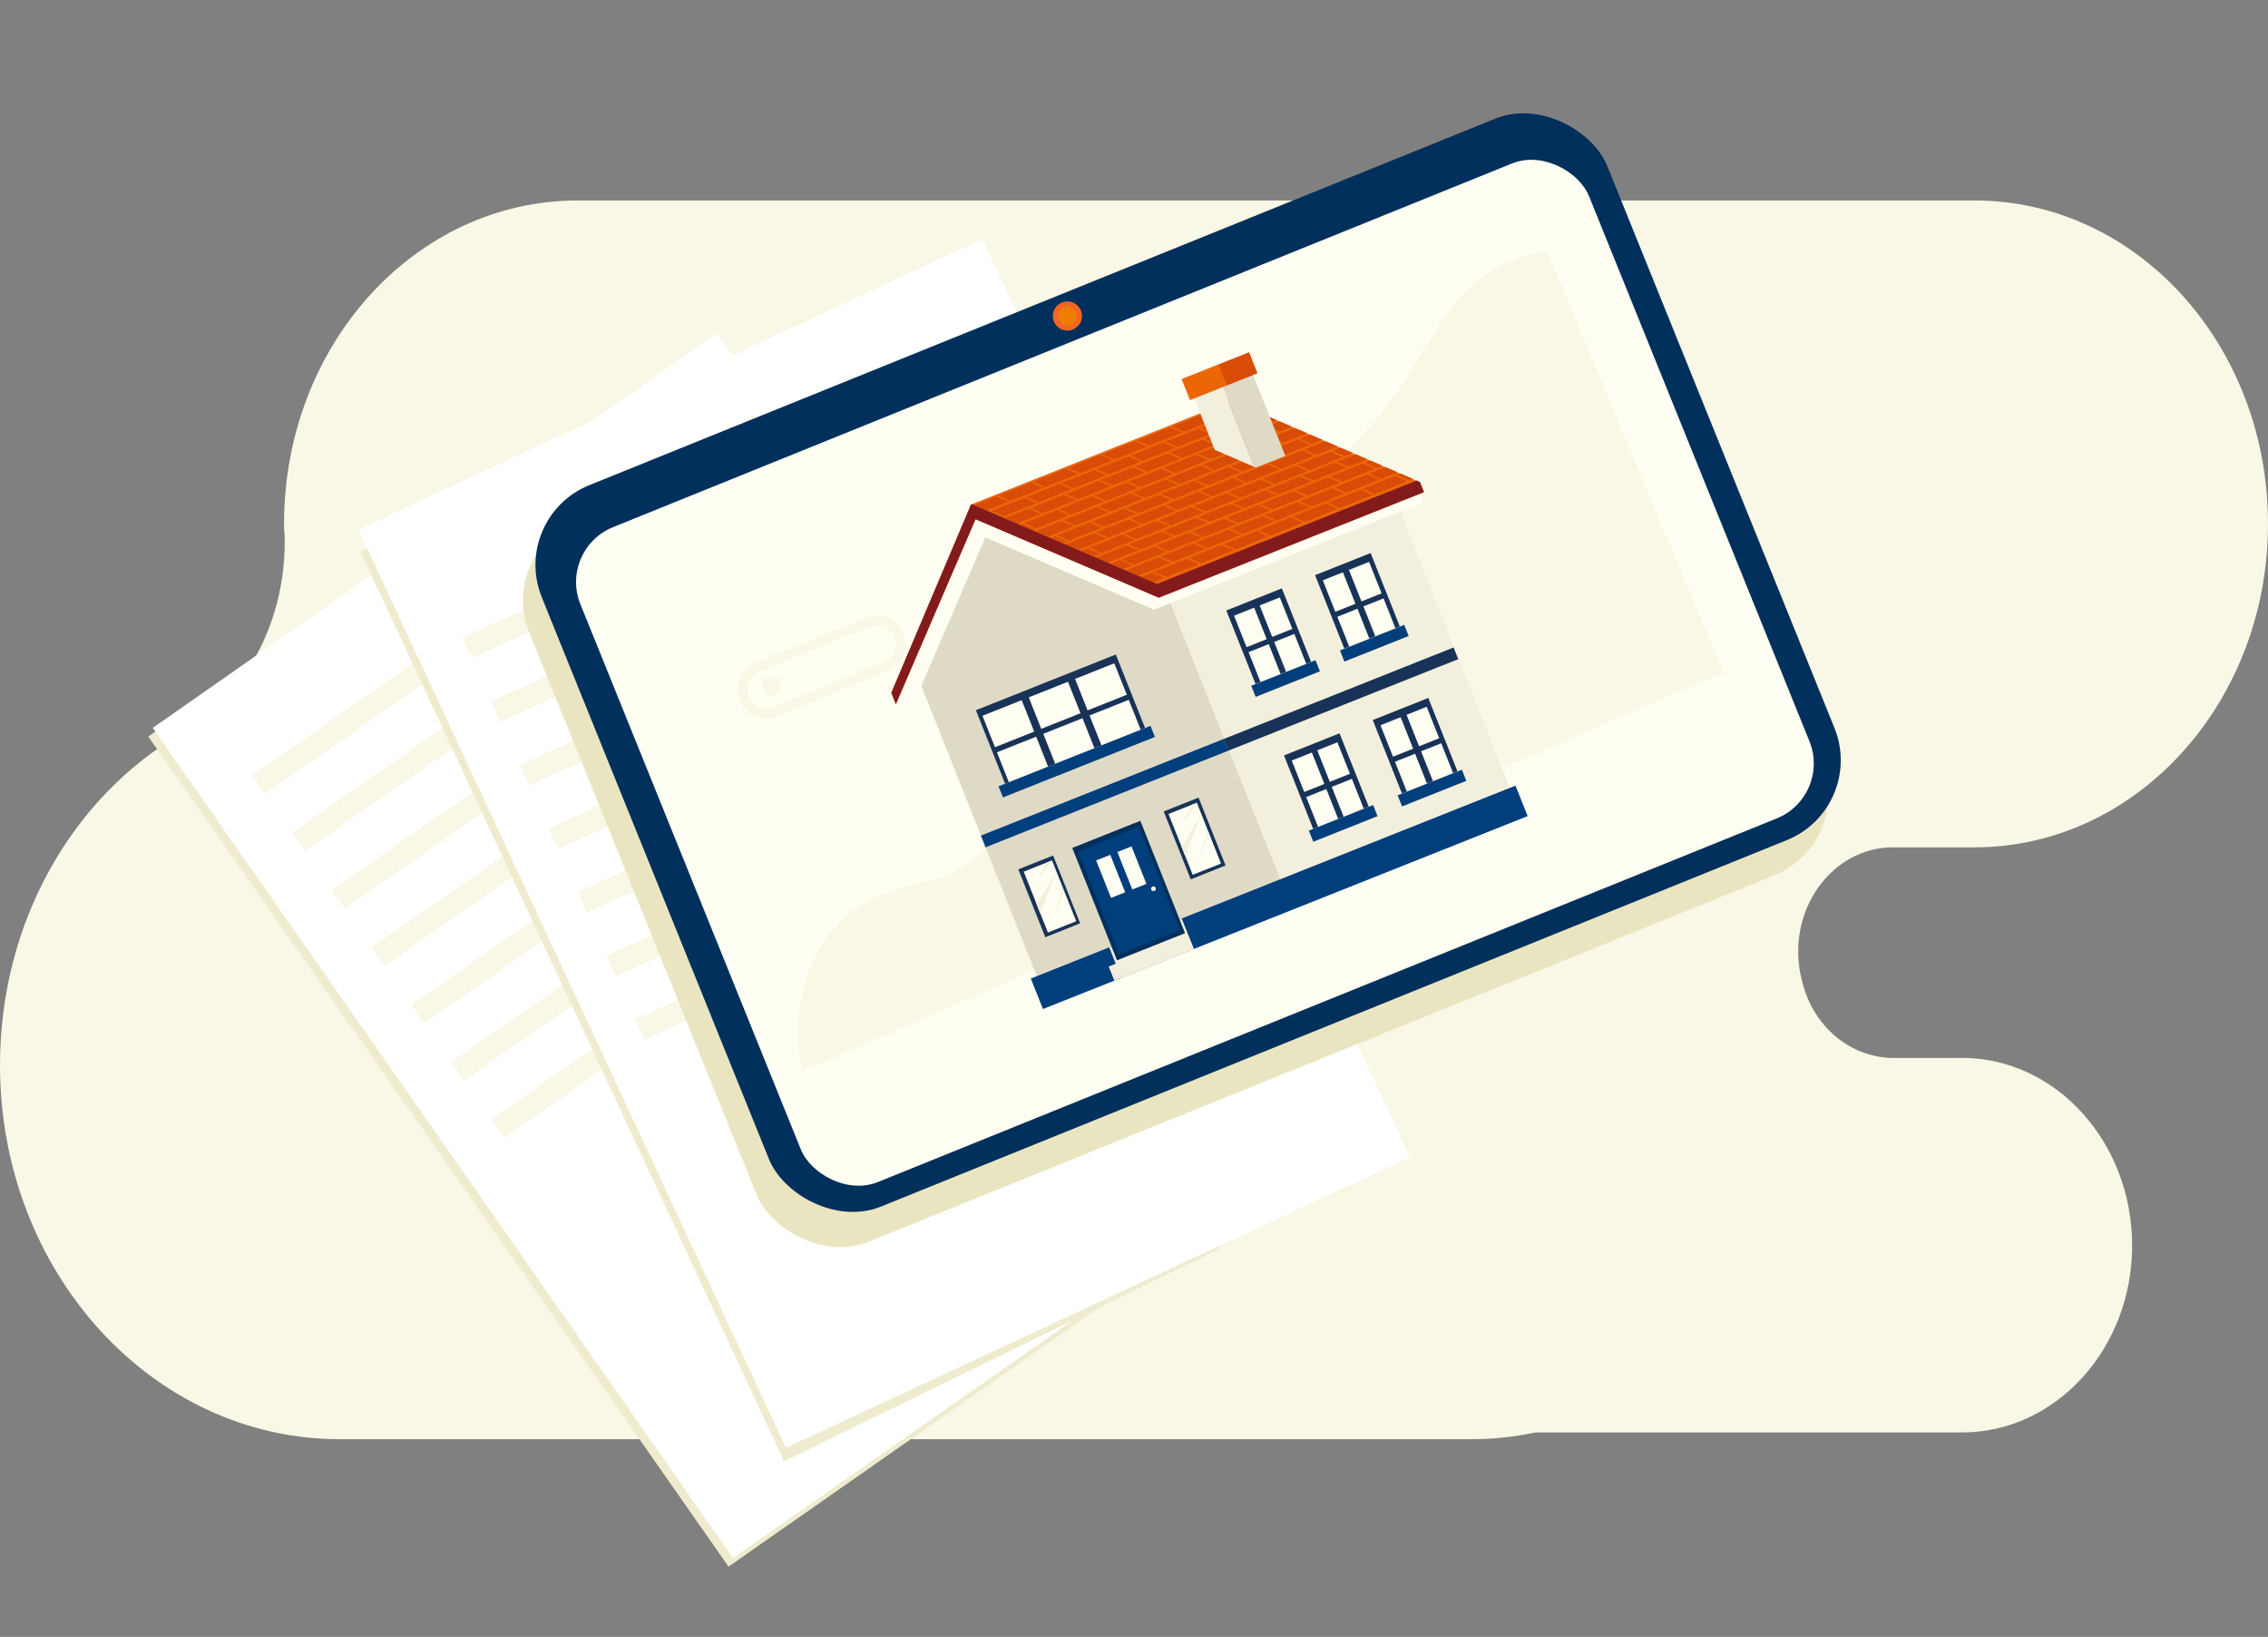 <?xml version="1.0" encoding="UTF-8"?>
<svg id="Layer_1" data-name="Layer 1" xmlns="http://www.w3.org/2000/svg" xmlns:xlink="http://www.w3.org/1999/xlink" viewBox="0 0 404 291.5">
  <rect x="0" y="0" width="404" height="291.5" fill="#808080" stroke="none"/>
  <defs>
    <style>
      .cls-1 {
        clip-path: url(#clippath);
      }

      .cls-2, .cls-3 {
        fill: none;
      }

      .cls-2, .cls-4, .cls-5, .cls-6, .cls-7, .cls-8, .cls-9, .cls-10, .cls-11, .cls-12, .cls-13, .cls-14, .cls-15, .cls-16, .cls-17, .cls-18 {
        stroke-width: 0px;
      }

      .cls-3 {
        stroke: #f9f7e5;
        stroke-miterlimit: 10;
        stroke-width: 4px;
      }

      .cls-4 {
        fill: #f2f0dd;
      }

      .cls-5 {
        fill: #f9f7e5;
      }

      .cls-6 {
        fill: #183357;
      }

      .cls-7 {
        fill: #dfdac6;
      }

      .cls-8 {
        fill: #d84c07;
      }

      .cls-9 {
        fill: #831b1d;
      }

      .cls-10 {
        fill: #fff;
      }

      .cls-11 {
        fill: #fffef2;
      }

      .cls-12 {
        fill: #ef7d00;
      }

      .cls-13 {
        fill: #efebce;
      }

      .cls-14 {
        fill: #ec6608;
      }

      .cls-15 {
        fill: #eae5c1;
      }

      .cls-16 {
        fill: #f26522;
      }

      .cls-17 {
        fill: #00305b;
      }

      .cls-18 {
        fill: #003e7c;
      }
    </style>
    <clipPath id="clippath">
      <polygon class="cls-2" points="252.38 85.57 219.42 71.37 173.15 89.79 206.11 103.98 252.38 85.57"/>
    </clipPath>
  </defs>
  <path class="cls-5" d="m351.7,35.7H102.9c-28.9,0-52.3,25.7-52.3,57.6h0c-.01.67.02,1.34.1,2,.4,14.8-6.6,28.5-18.5,35.4C13,141.9,0,164.1,0,189.7H0C0,226.5,27.1,256.3,60.5,256.3h201.5c3.86,0,7.72-.39,11.5-1.2h76c16.7,0,30.3-14.9,30.3-33.3h0c0-18.4-13.6-33.4-30.3-33.4h-12.2c-7.8,0-14.6-5.8-16.4-14.1,0-.2-.1-.3-.1-.4-2.6-11.8,5.5-23,16.4-23h14.5c28.9,0,52.3-25.8,52.3-57.6h0c0-31.9-23.4-57.6-52.3-57.6Z"/>
  <g>
    <rect class="cls-13" x="67.03" y="79.75" width="122.62" height="180.39" transform="translate(-74.22 104.21) rotate(-34.96)"/>
    <rect class="cls-10" x="67.83" y="78.22" width="122.62" height="180.39" transform="translate(-73.2 104.39) rotate(-34.96)"/>
    <g>
      <line class="cls-3" x1="46.04" y1="139.73" x2="86.91" y2="111.34"/>
      <line class="cls-3" x1="53.14" y1="149.94" x2="94" y2="121.55"/>
      <line class="cls-3" x1="60.24" y1="160.16" x2="101.1" y2="131.76"/>
      <line class="cls-3" x1="67.33" y1="170.37" x2="108.19" y2="141.97"/>
      <line class="cls-3" x1="74.43" y1="180.58" x2="115.29" y2="152.18"/>
      <line class="cls-3" x1="81.53" y1="190.79" x2="122.39" y2="162.39"/>
      <line class="cls-3" x1="88.62" y1="201" x2="129.48" y2="172.6"/>
    </g>
    <polygon class="cls-13" points="80.07 87.28 64.25 98.34 139.66 260.24 216.91 222.54 242.22 194.02 146.09 56.54 80.07 87.28"/>
    <rect class="cls-10" x="96.2" y="59.98" width="122.62" height="180.39" transform="translate(-48.68 80.55) rotate(-24.97)"/>
    <g>
      <line class="cls-3" x1="83.19" y1="115.39" x2="128.52" y2="94.86"/>
      <line class="cls-3" x1="88.32" y1="126.72" x2="133.65" y2="106.18"/>
      <line class="cls-3" x1="93.45" y1="138.04" x2="138.78" y2="117.51"/>
      <line class="cls-3" x1="98.58" y1="149.37" x2="143.91" y2="128.84"/>
      <line class="cls-3" x1="103.71" y1="160.69" x2="149.04" y2="140.16"/>
      <line class="cls-3" x1="108.84" y1="172.02" x2="154.17" y2="151.49"/>
      <line class="cls-3" x1="113.97" y1="183.35" x2="159.3" y2="162.82"/>
    </g>
    <rect class="cls-15" x="107.05" y="54.97" width="204.74" height="138.58" rx="15.33" ry="15.33" transform="translate(-31.32 87.6) rotate(-22.02)"/>
    <g>
      <rect class="cls-17" x="109.27" y="48.7" width="204.74" height="138.58" rx="15.33" ry="15.33" transform="translate(-28.8 87.97) rotate(-22.02)"/>
      <rect class="cls-11" x="115.95" y="56.89" width="193.81" height="125.81" rx="10.55" ry="10.55" transform="translate(-29.39 88.56) rotate(-22.02)"/>
      <path class="cls-5" d="m164.1,157.26c27.36-5.07,18.24-53.71,55.74-65.87,37.5-12.16,29.39-42.56,55.74-46.62l31.42,74.99-164.17,70.94s-6.08-28.38,21.28-33.44Z"/>
      <circle class="cls-16" cx="190.14" cy="56.28" r="2.6"/>
      <circle class="cls-12" cx="190.14" cy="56.28" r="1.66"/>
      <g>
        <polygon class="cls-7" points="163.12 119.62 186.51 178.41 270.71 144.9 247.31 86.12 218.74 73.89 174.61 91.46 163.12 119.62"/>
        <polygon class="cls-7" points="163.62 120.88 164.97 124.28 176.32 97.74 205.47 110.3 209.06 108.87 249.9 92.62 247.31 86.12 176.37 92.22 163.62 120.88"/>
        <polygon class="cls-4" points="218.74 73.89 198.37 82 229.87 161.15 270.71 144.9 247.31 86.12 218.74 73.89"/>
        <rect class="cls-18" x="173.5" y="140.13" width="46.56" height="2.24" transform="translate(-38.28 82.76) rotate(-21.7)"/>
        <rect class="cls-6" x="216.85" y="123.38" width="44.06" height="2.24" transform="translate(-29.11 97.14) rotate(-21.7)"/>
        <polygon class="cls-11" points="162.37 126.21 175.51 95.7 205.57 108.57 253.49 89.5 252.34 86.59 220.2 72.75 174.8 90.82 161.06 122.92 162.37 126.21"/>
        <polygon class="cls-14" points="158.77 123.38 159.58 125.41 173.77 92.46 206.41 106.44 253.65 87.64 252.96 85.9 219.42 71.37 172.96 89.86 158.77 123.38"/>
        <rect class="cls-6" x="220.67" y="106.26" width="10.65" height="14.07" transform="translate(-25.88 91.58) rotate(-21.7)"/>
        <rect class="cls-11" x="220.8" y="108.72" width="3.86" height="6.03" transform="translate(-25.53 90.27) rotate(-21.7)"/>
        <rect class="cls-11" x="225.36" y="106.9" width="3.86" height="6.03" transform="translate(-24.53 91.82) rotate(-21.7)"/>
        <rect class="cls-11" x="223.39" y="115.22" width="3.86" height="6.03" transform="translate(-27.75 91.68) rotate(-21.7)"/>
        <rect class="cls-11" x="227.95" y="113.4" width="3.86" height="6.03" transform="translate(-26.75 93.24) rotate(-21.7)"/>
        <rect class="cls-18" x="222.84" y="119.78" width="12.32" height="2.13" transform="translate(-28.45 93.23) rotate(-21.7)"/>
        <rect class="cls-6" x="175.48" y="121.03" width="26.83" height="14.07" transform="translate(-33.96 78.91) rotate(-21.7)"/>
        <rect class="cls-11" x="175.86" y="125.87" width="7.52" height="6.03" transform="translate(-34.93 75.54) rotate(-21.7)"/>
        <rect class="cls-11" x="178.44" y="132.37" width="7.52" height="6.03" transform="translate(-37.15 76.96) rotate(-21.7)"/>
        <rect class="cls-11" x="184.1" y="122.59" width="7.52" height="6.03" transform="translate(-33.13 78.36) rotate(-21.7)"/>
        <rect class="cls-11" x="186.69" y="129.09" width="7.52" height="6.03" transform="translate(-35.35 79.77) rotate(-21.7)"/>
        <rect class="cls-11" x="192.35" y="119.31" width="7.52" height="6.03" transform="translate(-31.33 81.17) rotate(-21.7)"/>
        <rect class="cls-11" x="194.93" y="125.81" width="7.52" height="6.03" transform="translate(-33.55 82.59) rotate(-21.7)"/>
        <rect class="cls-18" x="177.23" y="134.58" width="29.13" height="2.13" transform="translate(-36.56 80.52) rotate(-21.7)"/>
        <rect class="cls-6" x="236.48" y="99.97" width="10.65" height="14.07" transform="translate(-22.43 96.98) rotate(-21.7)"/>
        <rect class="cls-11" x="236.61" y="102.42" width="3.86" height="6.03" transform="translate(-22.08 95.67) rotate(-21.7)"/>
        <rect class="cls-11" x="241.27" y="100.57" width="3.86" height="6.03" transform="translate(-21.07 97.26) rotate(-21.7)"/>
        <rect class="cls-11" x="239.2" y="108.92" width="3.86" height="6.03" transform="translate(-24.3 97.08) rotate(-21.7)"/>
        <rect class="cls-11" x="243.85" y="107.07" width="3.86" height="6.03" transform="translate(-23.29 98.67) rotate(-21.7)"/>
        <rect class="cls-18" x="238.65" y="113.49" width="12.32" height="2.13" transform="translate(-25.01 98.63) rotate(-21.7)"/>
        <rect class="cls-6" x="230.94" y="132.07" width="10.65" height="14.07" transform="translate(-34.69 97.21) rotate(-21.7)"/>
        <rect class="cls-11" x="231.07" y="134.52" width="3.86" height="6.03" transform="translate(-34.34 95.89) rotate(-21.7)"/>
        <rect class="cls-11" x="235.63" y="132.7" width="3.86" height="6.03" transform="translate(-33.35 97.45) rotate(-21.7)"/>
        <rect class="cls-11" x="233.65" y="141.02" width="3.86" height="6.03" transform="translate(-36.56 97.31) rotate(-21.7)"/>
        <rect class="cls-11" x="238.21" y="139.2" width="3.86" height="6.03" transform="translate(-35.57 98.87) rotate(-21.7)"/>
        <rect class="cls-18" x="233.11" y="145.58" width="12.32" height="2.13" transform="translate(-37.27 98.85) rotate(-21.7)"/>
        <rect class="cls-6" x="246.75" y="125.77" width="10.65" height="14.07" transform="translate(-31.24 102.61) rotate(-21.7)"/>
        <rect class="cls-11" x="246.88" y="128.23" width="3.86" height="6.03" transform="translate(-30.89 101.29) rotate(-21.7)"/>
        <rect class="cls-11" x="251.53" y="126.37" width="3.86" height="6.03" transform="translate(-29.88 102.88) rotate(-21.7)"/>
        <rect class="cls-11" x="249.46" y="134.73" width="3.86" height="6.03" transform="translate(-33.11 102.71) rotate(-21.7)"/>
        <rect class="cls-11" x="254.12" y="132.87" width="3.86" height="6.03" transform="translate(-32.1 104.3) rotate(-21.7)"/>
        <rect class="cls-18" x="248.92" y="139.29" width="12.32" height="2.13" transform="translate(-33.82 104.25) rotate(-21.7)"/>
        <rect class="cls-18" x="181.41" y="156.89" width="92.92" height="5.84" transform="translate(-42.94 95.57) rotate(-21.7)"/>
        <rect class="cls-4" x="198.18" y="165.94" width="13.89" height="5.84" transform="translate(-47.9 87.81) rotate(-21.7)"/>
        <rect class="cls-17" x="194.52" y="147.83" width="13.05" height="21.54" transform="translate(-44.39 85.57) rotate(-21.7)"/>
        <rect class="cls-18" x="195.26" y="148.74" width="11.69" height="19.74" transform="translate(-44.39 85.59) rotate(-21.7)"/>
        <rect class="cls-11" x="196.49" y="152.48" width="2.71" height="7.18" transform="translate(-43.69 84.21) rotate(-21.7)"/>
        <rect class="cls-11" x="200.27" y="150.98" width="2.71" height="7.18" transform="translate(-42.86 85.5) rotate(-21.7)"/>
        <rect class="cls-4" x="197.45" y="169.21" width="15.24" height="2.69" transform="translate(-48.53 87.91) rotate(-21.7)"/>
        <circle class="cls-11" cx="205.47" cy="158.28" r=".42"/>
        <rect class="cls-6" x="183.56" y="153.13" width="6.68" height="13.01" transform="translate(-45.78 80.41) rotate(-21.7)"/>
        <rect class="cls-11" x="184.31" y="153.82" width="5.43" height="11.66" transform="translate(-45.77 80.46) rotate(-21.7)"/>
        <polygon class="cls-4" points="184.66 161.05 185.31 162.7 188.1 155.3 184.66 161.05"/>
        <polygon class="cls-4" points="189.26 158.21 187.54 164.06 189.45 158.7 189.26 158.21"/>
        <polygon class="cls-4" points="186.42 153.61 184.49 157.52 187.29 153.26 186.42 153.61"/>
        <rect class="cls-6" x="209.46" y="142.82" width="6.68" height="13.01" transform="translate(-40.13 89.26) rotate(-21.7)"/>
        <rect class="cls-11" x="210.11" y="143.55" width="5.43" height="11.66" transform="translate(-40.15 89.27) rotate(-21.7)"/>
        <polygon class="cls-4" points="210.46 150.79 211.12 152.43 214 144.99 210.46 150.79"/>
        <polygon class="cls-4" points="215.16 147.9 213.34 153.8 215.35 148.39 215.16 147.9"/>
        <polygon class="cls-4" points="212.32 143.31 210.29 147.26 213.19 142.96 212.32 143.31"/>
        <polygon class="cls-9" points="206.11 103.98 173.15 89.79 172.96 89.86 158.77 123.38 159.58 125.41 173.77 92.46 206.41 106.44 253.65 87.64 252.96 85.9 252.38 85.57 206.11 103.98"/>
        <g class="cls-1">
          <g>
            <polygon class="cls-8" points="193.27 106.73 195.44 107.66 201.26 105.35 199.09 104.41 193.27 106.73"/>
            <polygon class="cls-8" points="199.47 104.26 201.64 105.19 207.37 102.91 205.2 101.98 199.47 104.26"/>
            <polygon class="cls-8" points="205.59 101.83 207.76 102.76 213.58 100.44 211.41 99.51 205.59 101.83"/>
            <polygon class="cls-8" points="211.79 99.35 213.96 100.29 219.78 97.97 217.61 97.04 211.79 99.35"/>
            <polygon class="cls-8" points="218 96.88 220.17 97.82 225.9 95.54 223.82 94.57 218 96.88"/>
            <polygon class="cls-8" points="224.21 94.41 226.28 95.39 232.1 93.07 229.93 92.14 224.21 94.41"/>
            <polygon class="cls-8" points="230.32 91.98 232.49 92.92 238.31 90.6 236.14 89.67 230.32 91.98"/>
            <polygon class="cls-8" points="236.53 89.51 238.7 90.45 244.52 88.13 242.35 87.2 236.53 89.51"/>
            <polygon class="cls-8" points="242.74 87.04 244.91 87.98 250.63 85.7 248.46 84.76 242.74 87.04"/>
            <polygon class="cls-8" points="248.85 84.61 251.02 85.54 256.84 83.23 254.67 82.29 248.85 84.61"/>
            <polygon class="cls-8" points="255.06 82.14 257.23 83.07 263.05 80.76 260.88 79.82 255.06 82.14"/>
            <polygon class="cls-8" points="188.23 106.49 190.4 107.42 196.22 105.1 194.05 104.17 188.23 106.49"/>
            <polygon class="cls-8" points="194.43 104.02 196.6 104.95 202.42 102.63 200.25 101.7 194.43 104.02"/>
            <polygon class="cls-8" points="200.64 101.54 202.81 102.48 208.54 100.2 206.37 99.27 200.64 101.54"/>
            <polygon class="cls-8" points="206.75 99.11 208.92 100.05 214.74 97.73 212.57 96.8 206.75 99.11"/>
            <polygon class="cls-8" points="212.96 96.64 215.13 97.58 220.95 95.26 218.78 94.33 212.96 96.64"/>
            <polygon class="cls-8" points="219.17 94.17 221.34 95.11 227.06 92.83 224.89 91.89 219.17 94.17"/>
            <polygon class="cls-8" points="225.28 91.74 227.45 92.67 233.27 90.36 231.1 89.42 225.28 91.74"/>
            <polygon class="cls-8" points="231.49 89.27 233.66 90.2 239.48 87.89 237.31 86.95 231.49 89.27"/>
            <polygon class="cls-8" points="237.7 86.8 239.87 87.73 245.69 85.42 243.52 84.48 237.7 86.8"/>
            <polygon class="cls-8" points="243.91 84.33 245.98 85.3 251.8 82.99 249.63 82.05 243.91 84.33"/>
            <polygon class="cls-8" points="250.02 81.9 252.19 82.83 258.01 80.52 255.84 79.58 250.02 81.9"/>
            <polygon class="cls-8" points="187.45 104.55 189.62 105.48 195.44 103.16 193.27 102.23 187.45 104.55"/>
            <polygon class="cls-8" points="193.66 102.08 195.83 103.01 201.65 100.69 199.48 99.76 193.66 102.08"/>
            <polygon class="cls-8" points="199.87 99.6 202.04 100.54 207.76 98.26 205.59 97.33 199.87 99.6"/>
            <polygon class="cls-8" points="205.98 97.17 208.15 98.11 213.97 95.79 211.8 94.86 205.98 97.17"/>
            <polygon class="cls-8" points="212.19 94.7 214.36 95.64 220.18 93.32 218.01 92.39 212.19 94.7"/>
            <polygon class="cls-8" points="218.4 92.23 220.57 93.17 226.29 90.89 224.12 89.95 218.4 92.23"/>
            <polygon class="cls-8" points="224.51 89.8 226.68 90.73 232.5 88.42 230.33 87.48 224.51 89.8"/>
            <polygon class="cls-8" points="230.72 87.33 232.89 88.26 238.71 85.95 236.54 85.01 230.72 87.33"/>
            <polygon class="cls-8" points="236.93 84.86 239.1 85.79 244.92 83.48 242.75 82.54 236.93 84.86"/>
            <polygon class="cls-8" points="243.13 82.39 245.21 83.36 251.03 81.05 248.86 80.11 243.13 82.39"/>
            <polygon class="cls-8" points="249.25 79.96 251.41 80.89 257.23 78.58 255.07 77.64 249.25 79.96"/>
            <polygon class="cls-8" points="182.45 104.4 184.58 105.24 190.4 102.92 188.27 102.08 182.45 104.4"/>
            <polygon class="cls-8" points="188.66 101.93 190.79 102.77 196.61 100.45 194.48 99.61 188.66 101.93"/>
            <polygon class="cls-8" points="194.87 99.46 197 100.3 202.82 97.98 200.69 97.14 194.87 99.46"/>
            <polygon class="cls-8" points="201.08 96.99 203.11 97.87 208.93 95.55 206.8 94.71 201.08 96.99"/>
            <polygon class="cls-8" points="207.19 94.56 209.32 95.4 215.14 93.08 213.01 92.24 207.19 94.56"/>
            <polygon class="cls-8" points="213.4 92.09 215.53 92.92 221.35 90.61 219.22 89.77 213.4 92.09"/>
            <polygon class="cls-8" points="219.61 89.62 221.74 90.45 227.46 88.18 225.33 87.34 219.61 89.62"/>
            <polygon class="cls-8" points="225.72 87.19 227.85 88.02 233.67 85.71 231.54 84.87 225.72 87.19"/>
            <polygon class="cls-8" points="231.92 84.72 234.06 85.55 239.88 83.24 237.74 82.4 231.92 84.72"/>
            <polygon class="cls-8" points="238.13 82.24 240.26 83.08 245.99 80.8 243.86 79.97 238.13 82.24"/>
            <polygon class="cls-8" points="244.24 79.81 246.37 80.65 252.19 78.33 250.06 77.5 244.24 79.81"/>
            <polygon class="cls-8" points="181.68 102.46 183.85 103.4 189.67 101.08 187.5 100.14 181.68 102.46"/>
            <polygon class="cls-8" points="187.89 99.99 190.06 100.92 195.88 98.61 193.71 97.67 187.89 99.99"/>
            <polygon class="cls-8" points="194.1 97.52 196.27 98.45 202.09 96.14 199.92 95.2 194.1 97.52"/>
            <polygon class="cls-8" points="200.31 95.05 202.38 96.02 208.2 93.71 206.03 92.77 200.31 95.05"/>
            <polygon class="cls-8" points="206.42 92.62 208.59 93.55 214.41 91.24 212.24 90.3 206.42 92.62"/>
            <polygon class="cls-8" points="212.62 90.15 214.79 91.08 220.61 88.77 218.45 87.83 212.62 90.15"/>
            <polygon class="cls-8" points="218.83 87.68 221 88.61 226.73 86.33 224.56 85.4 218.83 87.68"/>
            <polygon class="cls-8" points="224.94 85.25 227.11 86.18 232.93 83.86 230.76 82.93 224.94 85.25"/>
            <polygon class="cls-8" points="231.15 82.77 233.32 83.71 239.14 81.39 236.97 80.46 231.15 82.77"/>
            <polygon class="cls-8" points="237.36 80.3 239.53 81.24 245.25 78.96 243.08 78.03 237.36 80.3"/>
            <polygon class="cls-8" points="243.47 77.87 245.64 78.81 251.46 76.49 249.29 75.56 243.47 77.87"/>
            <polygon class="cls-8" points="176.74 102.18 178.91 103.11 184.63 100.84 182.46 99.9 176.74 102.18"/>
            <polygon class="cls-8" points="182.85 99.75 185.02 100.68 190.84 98.37 188.67 97.43 182.85 99.75"/>
            <polygon class="cls-8" points="189.06 97.28 191.23 98.21 197.05 95.9 194.88 94.96 189.06 97.28"/>
            <polygon class="cls-8" points="195.27 94.81 197.44 95.74 203.16 93.46 200.99 92.53 195.27 94.81"/>
            <polygon class="cls-8" points="201.38 92.38 203.55 93.31 209.37 90.99 207.2 90.06 201.38 92.38"/>
            <polygon class="cls-8" points="207.58 89.91 209.75 90.84 215.57 88.52 213.4 87.59 207.58 89.91"/>
            <polygon class="cls-8" points="213.79 87.44 215.96 88.37 221.78 86.05 219.61 85.12 213.79 87.44"/>
            <polygon class="cls-8" points="220 84.97 222.07 85.94 227.89 83.62 225.72 82.69 220 84.97"/>
            <polygon class="cls-8" points="226.11 82.53 228.28 83.47 234.1 81.15 231.93 80.22 226.11 82.53"/>
            <polygon class="cls-8" points="232.32 80.06 234.49 81 240.31 78.68 238.14 77.75 232.32 80.06"/>
            <polygon class="cls-8" points="238.53 77.59 240.7 78.53 246.42 76.25 244.25 75.32 238.53 77.59"/>
            <polygon class="cls-8" points="175.97 100.24 178.14 101.17 183.86 98.9 181.69 97.96 175.97 100.24"/>
            <polygon class="cls-8" points="182.08 97.81 184.25 98.74 190.07 96.43 187.9 95.49 182.08 97.81"/>
            <polygon class="cls-8" points="188.29 95.34 190.45 96.27 196.28 93.96 194.11 93.02 188.29 95.34"/>
            <polygon class="cls-8" points="194.49 92.87 196.66 93.8 202.39 91.52 200.22 90.59 194.49 92.87"/>
            <polygon class="cls-8" points="200.6 90.44 202.77 91.37 208.59 89.05 206.42 88.12 200.6 90.44"/>
            <polygon class="cls-8" points="206.81 87.97 208.98 88.9 214.8 86.58 212.63 85.65 206.81 87.97"/>
            <polygon class="cls-8" points="213.02 85.5 215.19 86.43 221.01 84.11 218.84 83.18 213.02 85.5"/>
            <polygon class="cls-8" points="219.23 83.03 221.3 84 227.12 81.68 224.95 80.75 219.23 83.03"/>
            <polygon class="cls-8" points="225.34 80.59 227.51 81.53 233.33 79.21 231.16 78.28 225.34 80.59"/>
            <polygon class="cls-8" points="231.55 78.12 233.72 79.06 239.54 76.74 237.37 75.81 231.55 78.12"/>
            <polygon class="cls-8" points="237.76 75.65 239.93 76.59 245.65 74.31 243.48 73.38 237.76 75.65"/>
            <polygon class="cls-8" points="170.93 100 173.1 100.93 178.92 98.62 176.75 97.68 170.93 100"/>
            <polygon class="cls-8" points="177.13 97.53 179.21 98.5 185.03 96.19 182.86 95.25 177.13 97.53"/>
            <polygon class="cls-8" points="183.25 95.1 185.41 96.03 191.24 93.72 189.07 92.78 183.25 95.1"/>
            <polygon class="cls-8" points="189.45 92.63 191.62 93.56 197.44 91.24 195.27 90.31 189.45 92.63"/>
            <polygon class="cls-8" points="195.66 90.16 197.83 91.09 203.55 88.81 201.38 87.88 195.66 90.16"/>
            <polygon class="cls-8" points="201.77 87.72 203.94 88.66 209.76 86.34 207.59 85.41 201.77 87.72"/>
            <polygon class="cls-8" points="207.98 85.25 210.15 86.19 215.97 83.87 213.8 82.94 207.98 85.25"/>
            <polygon class="cls-8" points="214.19 82.78 216.36 83.72 222.08 81.44 219.91 80.51 214.19 82.78"/>
            <polygon class="cls-8" points="220.3 80.35 222.47 81.29 228.29 78.97 226.12 78.04 220.3 80.35"/>
            <polygon class="cls-8" points="226.51 77.88 228.68 78.82 234.5 76.5 232.33 75.57 226.51 77.88"/>
            <polygon class="cls-8" points="232.72 75.41 234.89 76.35 240.71 74.03 238.54 73.09 232.72 75.41"/>
            <polygon class="cls-8" points="170.15 98.06 172.32 98.99 178.14 96.68 175.97 95.74 170.15 98.06"/>
            <polygon class="cls-8" points="176.36 95.59 178.43 96.56 184.25 94.25 182.09 93.31 176.36 95.59"/>
            <polygon class="cls-8" points="182.47 93.16 184.64 94.09 190.46 91.77 188.29 90.84 182.47 93.16"/>
            <polygon class="cls-8" points="188.68 90.69 190.85 91.62 196.67 89.3 194.5 88.37 188.68 90.69"/>
            <polygon class="cls-8" points="194.89 88.22 197.06 89.15 202.78 86.87 200.61 85.94 194.89 88.22"/>
            <polygon class="cls-8" points="201 85.78 203.17 86.72 208.99 84.4 206.82 83.47 201 85.78"/>
            <polygon class="cls-8" points="207.21 83.31 209.38 84.25 215.2 81.93 213.03 81 207.21 83.31"/>
            <polygon class="cls-8" points="213.42 80.84 215.59 81.78 221.31 79.5 219.14 78.57 213.42 80.84"/>
            <polygon class="cls-8" points="219.53 78.41 221.7 79.35 227.52 77.03 225.35 76.1 219.53 78.41"/>
            <polygon class="cls-8" points="225.74 75.94 227.91 76.88 233.73 74.56 231.56 73.63 225.74 75.94"/>
            <polygon class="cls-8" points="231.94 73.47 234.11 74.41 239.93 72.09 237.76 71.15 231.94 73.47"/>
            <polygon class="cls-8" points="165.11 97.82 167.28 98.75 173.1 96.44 170.93 95.5 165.11 97.82"/>
            <polygon class="cls-8" points="171.32 95.35 173.49 96.28 179.21 94 177.05 93.07 171.32 95.35"/>
            <polygon class="cls-8" points="177.43 92.91 179.6 93.85 185.42 91.53 183.25 90.6 177.43 92.91"/>
            <polygon class="cls-8" points="183.64 90.44 185.81 91.38 191.63 89.06 189.46 88.13 183.64 90.44"/>
            <polygon class="cls-8" points="189.85 87.97 192.02 88.91 197.84 86.59 195.67 85.66 189.85 87.97"/>
            <polygon class="cls-8" points="196.06 85.5 198.23 86.44 203.95 84.16 201.78 83.23 196.06 85.5"/>
            <polygon class="cls-8" points="202.17 83.07 204.34 84.01 210.16 81.69 207.99 80.76 202.17 83.07"/>
            <polygon class="cls-8" points="208.38 80.6 210.55 81.54 216.37 79.22 214.2 78.29 208.38 80.6"/>
            <polygon class="cls-8" points="214.59 78.13 216.75 79.07 222.48 76.79 220.31 75.85 214.59 78.13"/>
            <polygon class="cls-8" points="220.7 75.7 222.87 76.63 228.69 74.32 226.52 73.38 220.7 75.7"/>
            <polygon class="cls-8" points="226.9 73.23 229.07 74.16 234.89 71.85 232.72 70.91 226.9 73.23"/>
            <polygon class="cls-8" points="164.34 95.88 166.51 96.81 172.33 94.5 170.16 93.56 164.34 95.88"/>
            <polygon class="cls-8" points="170.55 93.41 172.72 94.34 178.44 92.06 176.27 91.13 170.55 93.41"/>
            <polygon class="cls-8" points="176.66 90.97 178.83 91.91 184.65 89.59 182.48 88.66 176.66 90.97"/>
            <polygon class="cls-8" points="182.87 88.5 185.04 89.44 190.86 87.12 188.69 86.19 182.87 88.5"/>
            <polygon class="cls-8" points="189.08 86.03 191.25 86.97 197.07 84.65 194.9 83.72 189.08 86.03"/>
            <polygon class="cls-8" points="195.29 83.56 197.46 84.5 203.18 82.22 201.01 81.29 195.29 83.56"/>
            <polygon class="cls-8" points="201.4 81.13 203.57 82.07 209.39 79.75 207.22 78.82 201.4 81.13"/>
            <polygon class="cls-8" points="207.6 78.66 209.77 79.6 215.59 77.28 213.43 76.35 207.6 78.66"/>
            <polygon class="cls-8" points="213.81 76.19 215.98 77.13 221.71 74.85 219.54 73.91 213.81 76.19"/>
            <polygon class="cls-8" points="219.92 73.76 222.09 74.69 227.91 72.38 225.74 71.44 219.92 73.76"/>
            <polygon class="cls-8" points="226.13 71.29 228.3 72.22 234.12 69.91 231.95 68.97 226.13 71.29"/>
            <polygon class="cls-8" points="159.3 95.64 161.47 96.57 167.29 94.25 165.12 93.32 159.3 95.64"/>
            <polygon class="cls-8" points="165.51 93.16 167.68 94.1 173.5 91.78 171.33 90.85 165.51 93.16"/>
            <polygon class="cls-8" points="171.72 90.69 173.89 91.63 179.61 89.35 177.44 88.42 171.72 90.69"/>
            <polygon class="cls-8" points="177.83 88.26 180 89.2 185.82 86.88 183.65 85.95 177.83 88.26"/>
            <polygon class="cls-8" points="184.04 85.79 186.21 86.73 192.03 84.41 189.86 83.48 184.04 85.79"/>
            <polygon class="cls-8" points="190.25 83.32 192.42 84.26 198.14 81.98 196.07 81.01 190.25 83.32"/>
            <polygon class="cls-8" points="196.36 80.89 198.53 81.82 204.35 79.51 202.18 78.57 196.36 80.89"/>
            <polygon class="cls-8" points="202.56 78.42 204.73 79.35 210.55 77.04 208.39 76.1 202.56 78.42"/>
            <polygon class="cls-8" points="208.77 75.95 210.94 76.88 216.76 74.57 214.59 73.63 208.77 75.95"/>
            <polygon class="cls-8" points="214.98 73.48 217.15 74.41 222.87 72.14 220.7 71.2 214.98 73.48"/>
            <polygon class="cls-8" points="221.09 71.05 223.26 71.98 229.08 69.67 226.91 68.73 221.09 71.05"/>
          </g>
        </g>
        <polygon class="cls-7" points="217.45 68.11 223.44 83.15 223.71 83.27 228.95 81.18 222.89 65.95 217.45 68.11"/>
        <polygon class="cls-4" points="212.41 70.12 216.38 80.11 223.44 83.15 217.45 68.11 212.41 70.12"/>
        <rect class="cls-14" x="210.97" y="66.04" width="7.2" height="4.04" transform="translate(-9.96 84.15) rotate(-21.7)"/>
        <rect class="cls-8" x="217.61" y="63.67" width="5.85" height="4.04" transform="translate(-8.66 86.19) rotate(-21.7)"/>
      </g>
    </g>
    <g>
      <path class="cls-5" d="m158.15,119.47l-19.71,8.03c-2.61,1.06-5.59-.2-6.66-2.8s.2-5.59,2.8-6.66l19.71-8.03c2.61-1.06,5.59.2,6.66,2.8s-.2,5.59-2.8,6.66Zm-22.92.14c-1.74.71-2.58,2.7-1.87,4.44s2.7,2.58,4.44,1.87l19.71-8.03c1.74-.71,2.58-2.7,1.87-4.44s-2.7-2.58-4.44-1.87l-19.71,8.03Z"/>
      <circle class="cls-5" cx="137.43" cy="122.16" r="1.7"/>
    </g>
  </g>
</svg>